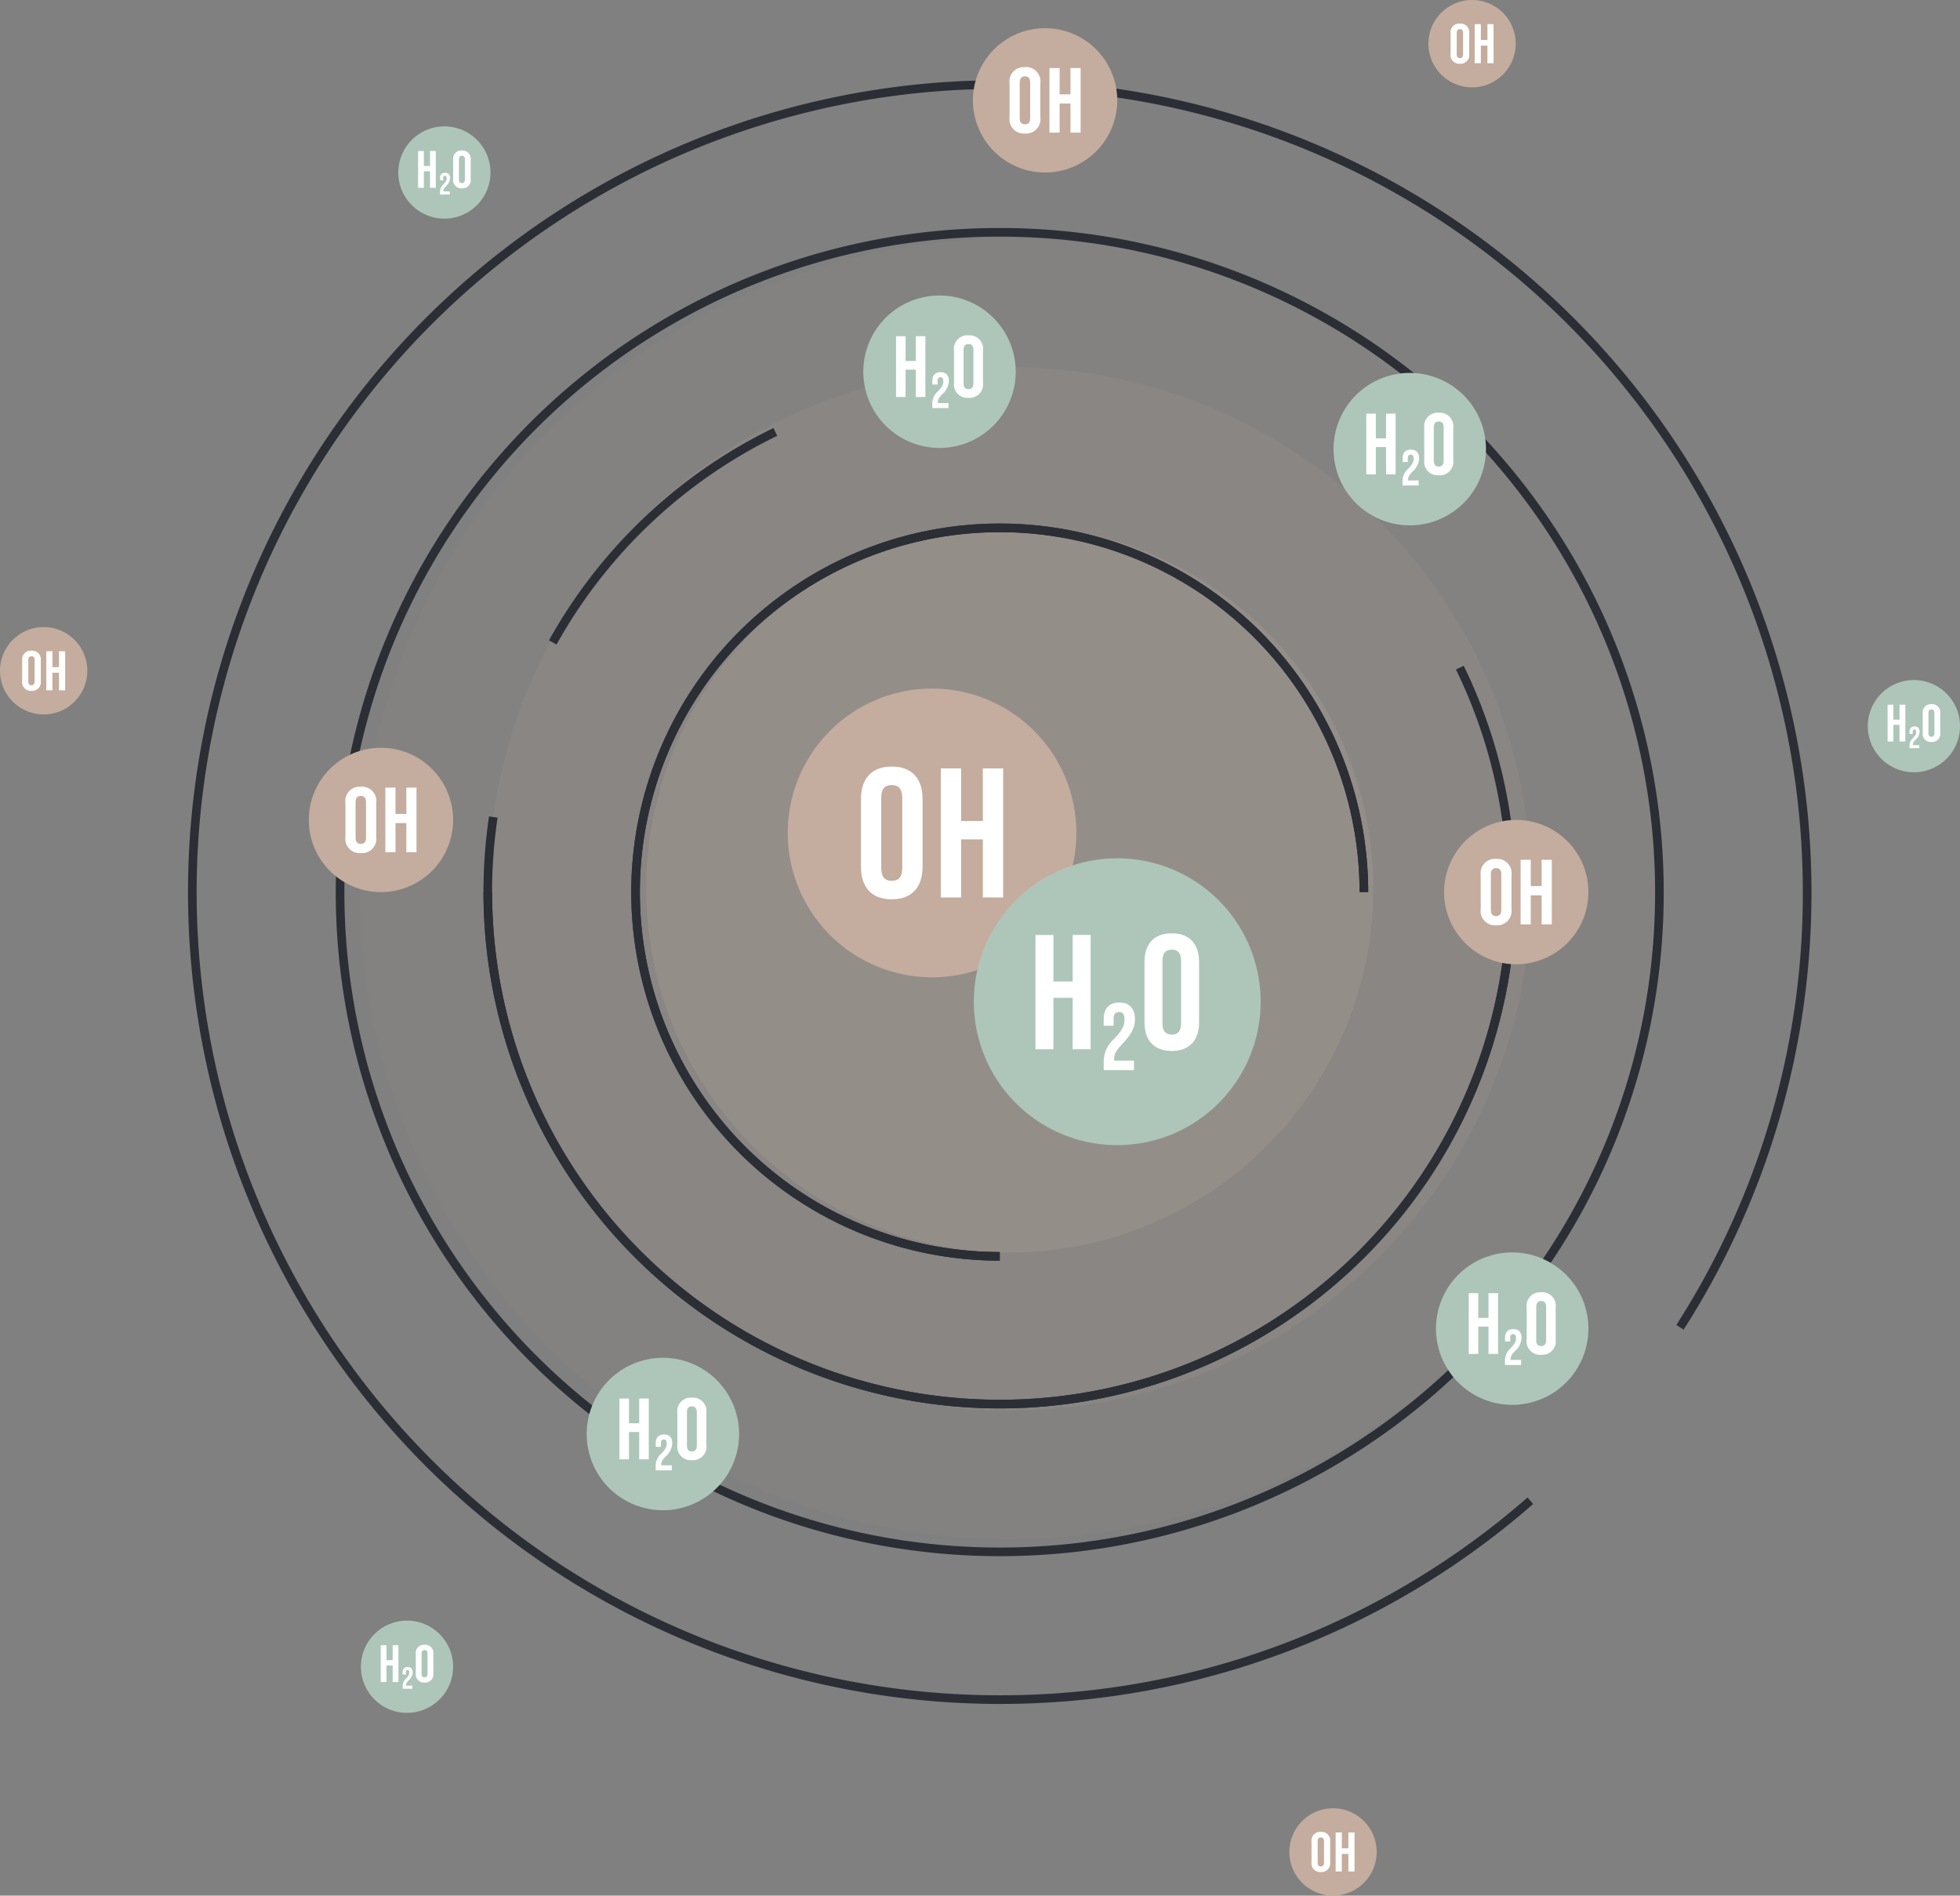 <svg xmlns="http://www.w3.org/2000/svg" xmlns:xlink="http://www.w3.org/1999/xlink" width="262.589" height="253.925" viewBox="0 0 262.589 253.925">
  <rect x="0" y="0" width="262.589" height="253.925" fill="#808080" stroke="none"/>
  <defs>
    <clipPath id="clip-path">
      <rect id="Rectangle_2302" data-name="Rectangle 2302" width="119.141" height="107.06" fill="none"/>
    </clipPath>
    <clipPath id="clip-path-2">
      <rect id="Rectangle_2300" data-name="Rectangle 2300" width="195.96" height="183.879" fill="none"/>
    </clipPath>
    <clipPath id="clip-path-3">
      <rect id="Rectangle_2301" data-name="Rectangle 2301" width="161.504" height="149.423" fill="none"/>
    </clipPath>
  </defs>
  <g id="Group_14288" data-name="Group 14288" transform="translate(-231.116 -1136.168)">
    <g id="Group_14287" data-name="Group 14287" transform="translate(306.822 1198.083)" opacity="0.2">
      <g id="Group_14286" data-name="Group 14286">
        <g id="Group_14285" data-name="Group 14285" clip-path="url(#clip-path)">
          <g id="Group_14284" data-name="Group 14284" transform="translate(10.873 8.458)">
            <path id="Path_18780" data-name="Path 18780" d="M8.391,16.782a48.7,48.7,0,0,0,48.7-48.7,48.7,48.7,0,0,0-48.7-48.7,48.7,48.7,0,0,0-48.7,48.7,48.7,48.7,0,0,0,48.7,48.7" transform="translate(40.306 80.611)" fill="#c4ad9e"/>
          </g>
        </g>
      </g>
    </g>
    <g id="Group_14240" data-name="Group 14240" transform="translate(268.413 1159.675)" opacity="0.05">
      <g id="Group_14239" data-name="Group 14239">
        <g id="Group_14238" data-name="Group 14238" clip-path="url(#clip-path-2)">
          <g id="Group_14237" data-name="Group 14237" transform="translate(10.874 8.458)">
            <path id="Path_18739" data-name="Path 18739" d="M15.01,30.02a87.106,87.106,0,0,0,87.106-87.108,87.105,87.105,0,0,0-87.106-87.1A87.105,87.105,0,0,0-72.1-57.089,87.106,87.106,0,0,0,15.01,30.02" transform="translate(72.096 144.193)" fill="#c4ad9e"/>
          </g>
        </g>
      </g>
    </g>
    <g id="Group_14244" data-name="Group 14244" transform="translate(285.641 1176.902)" opacity="0.1">
      <g id="Group_14243" data-name="Group 14243">
        <g id="Group_14242" data-name="Group 14242" clip-path="url(#clip-path-3)">
          <g id="Group_14241" data-name="Group 14241" transform="translate(10.874 8.457)">
            <path id="Path_18740" data-name="Path 18740" d="M12.041,24.082A69.878,69.878,0,0,0,81.919-45.8a69.879,69.879,0,0,0-69.878-69.879A69.879,69.879,0,0,0-57.837-45.8,69.878,69.878,0,0,0,12.041,24.082" transform="translate(57.837 115.675)" fill="#c4ad9e"/>
          </g>
        </g>
      </g>
    </g>
    <g id="Group_14245" data-name="Group 14245" transform="translate(316.265 1206.878)">
      <path id="Path_18741" data-name="Path 18741" d="M16.814,8.407A48.788,48.788,0,0,0-31.974-40.381,48.789,48.789,0,0,0-80.763,8.407,48.79,48.79,0,0,0-31.974,57.2" transform="translate(80.763 40.381)" fill="none" stroke="#2b2e34" stroke-width="1.156"/>
    </g>
    <path id="Path_18742" data-name="Path 18742" d="M0,43.755H262.589V-210.169H0Z" transform="translate(231.116 1346.338)" fill="none"/>
    <path id="Path_18743" data-name="Path 18743" d="M0,0" transform="translate(365.053 1187.084)" fill="none" stroke="#2b2e34" stroke-width="1.156"/>
    <g id="Group_14248" data-name="Group 14248" transform="translate(305.169 1194.026)">
      <path id="Path_18744" data-name="Path 18744" d="M5.139,0A68.27,68.27,0,0,0-24.682,28.2" transform="translate(24.682)" fill="none" stroke="#2b2e34" stroke-width="1.156"/>
    </g>
    <g id="Group_14249" data-name="Group 14249" transform="translate(276.676 1167.289)">
      <path id="Path_18745" data-name="Path 18745" d="M15.229,30.458a88.282,88.282,0,0,0,72.9-38.4A87.965,87.965,0,0,0,103.607-57.92,88.378,88.378,0,0,0,15.229-146.3,88.378,88.378,0,0,0-73.149-57.92,88.378,88.378,0,0,0,15.229,30.458Z" transform="translate(73.149 146.298)" fill="none" stroke="#2b2e34" stroke-width="1.156"/>
    </g>
    <g id="Group_14250" data-name="Group 14250" transform="translate(256.882 1147.494)">
      <path id="Path_18746" data-name="Path 18746" d="M34.344,28.686a107.666,107.666,0,0,0,17.039-58.3A108.172,108.172,0,0,0-56.79-137.786,108.172,108.172,0,0,0-164.962-29.614,108.172,108.172,0,0,0-56.79,78.557,107.759,107.759,0,0,0,14.3,51.917" transform="translate(164.962 137.786)" fill="none" stroke="#2b2e34" stroke-width="1.156"/>
    </g>
    <g id="Group_14251" data-name="Group 14251" transform="translate(316.265 1206.878)">
      <path id="Path_18747" data-name="Path 18747" d="M16.814,8.407A48.788,48.788,0,0,0-31.974-40.381,48.789,48.789,0,0,0-80.763,8.407,48.79,48.79,0,0,0-31.974,57.2" transform="translate(80.763 40.381)" fill="none" stroke="#2b2e34" stroke-width="1.156"/>
    </g>
    <g id="Group_14252" data-name="Group 14252" transform="translate(296.47 1255.666)">
      <path id="Path_18748" data-name="Path 18748" d="M0,0A68.584,68.584,0,0,0,68.583,68.584,68.583,68.583,0,0,0,137.166,0" fill="none" stroke="#2b2e34" stroke-width="1.156"/>
    </g>
    <g id="Group_14253" data-name="Group 14253" transform="translate(296.455 1225.601)">
      <path id="Path_18749" data-name="Path 18749" d="M.129,3.448A68.586,68.586,0,1,0,129.62-16.56" transform="translate(0.621 16.56)" fill="none" stroke="#2b2e34" stroke-width="1.156"/>
    </g>
    <g id="Group_14254" data-name="Group 14254" transform="translate(336.649 1228.406)">
      <path id="Path_18750" data-name="Path 18750" d="M3.332,6.664A19.338,19.338,0,0,0,22.669-12.673,19.337,19.337,0,0,0,3.332-32.01,19.337,19.337,0,0,0-16-12.673,19.338,19.338,0,0,0,3.332,6.664" transform="translate(16.005 32.01)" fill="#c4ad9e"/>
    </g>
    <g id="Group_14255" data-name="Group 14255" transform="translate(346.465 1238.851)">
      <path id="Path_18751" data-name="Path 18751" d="M.711,3.064c2.668,0,4.125-1.58,4.125-4.347v-9.088c0-2.766-1.457-4.347-4.125-4.347s-4.125,1.582-4.125,4.347v9.088c0,2.767,1.457,4.347,4.125,4.347m0-2.47C-.153.595-.7.126-.7-1.11v-9.434c0-1.235.544-1.7,1.408-1.7s1.408.469,1.408,1.7V-1.11c0,1.236-.544,1.7-1.408,1.7M7.28,2.818H10v-7.78h2.914v7.78h2.716V-14.47H12.911v7.039H10V-14.47H7.28Z" transform="translate(3.414 14.718)" fill="#fff"/>
    </g>
    <g id="Group_14256" data-name="Group 14256" transform="translate(361.587 1251.141)">
      <path id="Path_18752" data-name="Path 18752" d="M3.31,6.621A19.21,19.21,0,0,0,22.522-12.59,19.211,19.211,0,0,0,3.31-31.8,19.211,19.211,0,0,0-15.9-12.59,19.21,19.21,0,0,0,3.31,6.621" transform="translate(15.901 31.801)" fill="#aec6b9"/>
    </g>
    <g id="Group_14257" data-name="Group 14257" transform="translate(369.84 1261.189)">
      <path id="Path_18753" data-name="Path 18753" d="M0,2.676H2.407V-4.215H4.987V2.676H7.394V-12.637H4.987V-6.4H2.407v-6.235H0ZM9.145,5.471H13.2V4.2H10.534V4.006c0-.625.216-1.1,1.06-1.99,1.3-1.377,1.733-2.3,1.733-3.355,0-1.428-.713-2.244-2.09-2.244S9.145-2.768,9.145-1.34v.867H10.47v-.957c0-.638.28-.881.727-.881s.729.217.729,1.021c0,.829-.307,1.429-1.38,2.564A4.124,4.124,0,0,0,9.145,4.5ZM18.264,2.9c2.362,0,3.654-1.4,3.654-3.851v-8.05c0-2.45-1.292-3.851-3.654-3.851s-3.654,1.4-3.654,3.851v8.05c0,2.45,1.29,3.851,3.654,3.851m0-2.188C17.5.707,17.017.292,17.017-.8V-9.159c0-1.093.481-1.509,1.247-1.509s1.247.416,1.247,1.509V-.8c0,1.093-.481,1.509-1.247,1.509" transform="translate(0 12.856)" fill="#fff"/>
    </g>
    <g id="Group_14258" data-name="Group 14258" transform="translate(409.778 1186.122)">
      <path id="Path_18754" data-name="Path 18754" d="M1.759,3.518A10.209,10.209,0,0,0,11.968-6.691,10.209,10.209,0,0,0,1.759-16.9,10.209,10.209,0,0,0-8.45-6.691,10.209,10.209,0,0,0,1.759,3.518" transform="translate(8.45 16.9)" fill="#aec6b9"/>
    </g>
    <g id="Group_14259" data-name="Group 14259" transform="translate(414.163 1191.461)">
      <path id="Path_18755" data-name="Path 18755" d="M0,1.422H1.279V-2.24H2.651V1.422H3.93V-6.716H2.651V-3.4H1.279V-6.716H0ZM4.861,2.907H7.015V2.231H5.6v-.1c0-.332.116-.584.564-1.058A2.538,2.538,0,0,0,7.082-.713C7.082-1.471,6.7-1.9,5.971-1.9s-1.11.433-1.11,1.191v.462h.7V-.76c0-.338.15-.468.387-.468s.388.115.388.542S6.175.074,5.6.678a2.19,2.19,0,0,0-.744,1.714ZM9.707,1.538A1.806,1.806,0,0,0,11.648-.507V-4.787A1.806,1.806,0,0,0,9.707-6.832,1.805,1.805,0,0,0,7.765-4.787V-.507A1.805,1.805,0,0,0,9.707,1.538m0-1.162c-.407,0-.663-.221-.663-.8V-4.867c0-.581.256-.8.663-.8s.662.221.662.8V-.426c0,.581-.255.8-.662.8" transform="translate(0 6.832)" fill="#fff"/>
    </g>
    <g id="Group_14260" data-name="Group 14260" transform="translate(309.718 1318.052)">
      <path id="Path_18756" data-name="Path 18756" d="M1.759,3.518A10.209,10.209,0,0,0,11.968-6.691,10.209,10.209,0,0,0,1.759-16.9,10.209,10.209,0,0,0-8.45-6.691,10.209,10.209,0,0,0,1.759,3.518" transform="translate(8.45 16.9)" fill="#aec6b9"/>
    </g>
    <g id="Group_14261" data-name="Group 14261" transform="translate(314.103 1323.391)">
      <path id="Path_18757" data-name="Path 18757" d="M0,1.422H1.279V-2.24H2.651V1.422H3.93V-6.716H2.651V-3.4H1.279V-6.716H0ZM4.861,2.907H7.015V2.231H5.6v-.1c0-.332.116-.584.564-1.058A2.538,2.538,0,0,0,7.082-.713C7.082-1.471,6.7-1.9,5.971-1.9s-1.11.433-1.11,1.191v.462h.7V-.76c0-.338.15-.468.387-.468s.388.115.388.542S6.175.074,5.6.678a2.19,2.19,0,0,0-.744,1.714ZM9.707,1.538A1.806,1.806,0,0,0,11.648-.507V-4.787A1.806,1.806,0,0,0,9.707-6.832,1.805,1.805,0,0,0,7.765-4.787V-.507A1.805,1.805,0,0,0,9.707,1.538m0-1.162c-.407,0-.663-.221-.663-.8V-4.867c0-.581.256-.8.663-.8s.662.221.662.8V-.426c0,.581-.256.8-.662.8" transform="translate(0 6.832)" fill="#fff"/>
    </g>
    <g id="Group_14262" data-name="Group 14262" transform="translate(346.777 1175.752)">
      <path id="Path_18758" data-name="Path 18758" d="M1.759,3.518A10.209,10.209,0,0,0,11.968-6.691,10.209,10.209,0,0,0,1.759-16.9,10.209,10.209,0,0,0-8.45-6.691,10.209,10.209,0,0,0,1.759,3.518" transform="translate(8.45 16.9)" fill="#aec6b9"/>
    </g>
    <g id="Group_14263" data-name="Group 14263" transform="translate(351.162 1181.091)">
      <path id="Path_18759" data-name="Path 18759" d="M0,1.422H1.279V-2.24H2.651V1.422H3.93V-6.716H2.651V-3.4H1.279V-6.716H0ZM4.861,2.907H7.015V2.231H5.6v-.1c0-.332.116-.584.564-1.058A2.538,2.538,0,0,0,7.082-.713C7.082-1.471,6.7-1.9,5.971-1.9s-1.11.433-1.11,1.191v.462h.7V-.76c0-.338.15-.468.387-.468s.388.115.388.542S6.175.074,5.6.678a2.19,2.19,0,0,0-.744,1.714ZM9.707,1.538A1.806,1.806,0,0,0,11.648-.507V-4.787A1.806,1.806,0,0,0,9.707-6.832,1.805,1.805,0,0,0,7.765-4.787V-.507A1.805,1.805,0,0,0,9.707,1.538m0-1.162c-.407,0-.663-.221-.663-.8V-4.867c0-.581.256-.8.663-.8s.662.221.662.8V-.426c0,.581-.256.8-.662.8" transform="translate(0 6.832)" fill="#fff"/>
    </g>
    <g id="Group_14264" data-name="Group 14264" transform="translate(423.502 1303.935)">
      <path id="Path_18760" data-name="Path 18760" d="M1.759,3.518A10.209,10.209,0,0,0,11.968-6.691,10.209,10.209,0,0,0,1.759-16.9,10.209,10.209,0,0,0-8.45-6.691,10.209,10.209,0,0,0,1.759,3.518" transform="translate(8.45 16.9)" fill="#aec6b9"/>
    </g>
    <g id="Group_14265" data-name="Group 14265" transform="translate(427.887 1309.274)">
      <path id="Path_18761" data-name="Path 18761" d="M0,1.422H1.279V-2.24H2.651V1.422H3.93V-6.716H2.651V-3.4H1.279V-6.716H0ZM4.861,2.907H7.015V2.231H5.6v-.1c0-.332.116-.584.564-1.058A2.538,2.538,0,0,0,7.082-.713C7.082-1.471,6.7-1.9,5.971-1.9s-1.11.433-1.11,1.191v.462h.7V-.76c0-.338.15-.468.387-.468s.388.115.388.542S6.175.074,5.6.678a2.19,2.19,0,0,0-.744,1.714ZM9.707,1.538A1.806,1.806,0,0,0,11.648-.507V-4.787A1.806,1.806,0,0,0,9.707-6.832,1.805,1.805,0,0,0,7.765-4.787V-.507A1.805,1.805,0,0,0,9.707,1.538m0-1.162c-.407,0-.663-.221-.663-.8V-4.867c0-.581.256-.8.663-.8s.662.221.662.8V-.426c0,.581-.255.8-.662.8" transform="translate(0 6.832)" fill="#fff"/>
    </g>
    <g id="Group_14266" data-name="Group 14266" transform="translate(424.584 1245.998)">
      <path id="Path_18762" data-name="Path 18762" d="M1.666,3.332a9.668,9.668,0,0,0,9.668-9.668A9.668,9.668,0,0,0,1.666-16,9.668,9.668,0,0,0-8-6.336,9.668,9.668,0,0,0,1.666,3.332" transform="translate(8.002 16.005)" fill="#c4ad9e"/>
    </g>
    <g id="Group_14267" data-name="Group 14267" transform="translate(429.491 1251.221)">
      <path id="Path_18763" data-name="Path 18763" d="M.355,1.532A1.918,1.918,0,0,0,2.418-.641V-5.185A1.918,1.918,0,0,0,.355-7.359,1.918,1.918,0,0,0-1.707-5.185V-.641A1.918,1.918,0,0,0,.355,1.532M.355.3c-.433,0-.7-.234-.7-.852V-5.272c0-.617.272-.852.7-.852s.7.234.7.852V-.554C1.06.063.788.3.355.3M3.64,1.409H5v-3.89H6.456v3.89H7.814V-7.236H6.456v3.519H5V-7.236H3.64Z" transform="translate(1.707 7.359)" fill="#fff"/>
    </g>
    <g id="Group_14268" data-name="Group 14268" transform="translate(361.462 1139.941)">
      <path id="Path_18764" data-name="Path 18764" d="M1.666,3.332a9.668,9.668,0,0,0,9.668-9.668A9.668,9.668,0,0,0,1.666-16,9.668,9.668,0,0,0-8-6.336,9.668,9.668,0,0,0,1.666,3.332" transform="translate(8.002 16.005)" fill="#c4ad9e"/>
    </g>
    <g id="Group_14269" data-name="Group 14269" transform="translate(366.37 1145.162)">
      <path id="Path_18765" data-name="Path 18765" d="M.355,1.532A1.918,1.918,0,0,0,2.418-.641V-5.185A1.918,1.918,0,0,0,.355-7.359,1.918,1.918,0,0,0-1.707-5.185V-.641A1.918,1.918,0,0,0,.355,1.532M.355.3c-.433,0-.7-.234-.7-.852V-5.272c0-.617.272-.852.7-.852s.7.234.7.852V-.554C1.06.063.788.3.355.3M3.64,1.409H5v-3.89H6.456v3.89H7.814V-7.236H6.456v3.519H5V-7.236H3.64Z" transform="translate(1.707 7.359)" fill="#fff"/>
    </g>
    <g id="Group_14270" data-name="Group 14270" transform="translate(272.486 1236.33)">
      <path id="Path_18766" data-name="Path 18766" d="M1.666,3.332a9.668,9.668,0,0,0,9.668-9.668A9.668,9.668,0,0,0,1.666-16,9.668,9.668,0,0,0-8-6.336,9.668,9.668,0,0,0,1.666,3.332" transform="translate(8.002 16.005)" fill="#c4ad9e"/>
    </g>
    <g id="Group_14271" data-name="Group 14271" transform="translate(277.394 1241.552)">
      <path id="Path_18767" data-name="Path 18767" d="M.355,1.532A1.918,1.918,0,0,0,2.418-.641V-5.185A1.918,1.918,0,0,0,.355-7.359,1.918,1.918,0,0,0-1.707-5.185V-.641A1.918,1.918,0,0,0,.355,1.532M.355.3c-.433,0-.7-.234-.7-.852V-5.272c0-.617.272-.852.7-.852s.7.234.7.852V-.554C1.06.063.788.3.355.3M3.64,1.409H5v-3.89H6.456v3.89H7.814V-7.236H6.456v3.519H5V-7.236H3.64Z" transform="translate(1.707 7.359)" fill="#fff"/>
    </g>
    <g id="Group_14272" data-name="Group 14272" transform="translate(422.487 1136.168)">
      <path id="Path_18768" data-name="Path 18768" d="M1.008,2.016a5.849,5.849,0,0,0,5.849-5.85A5.849,5.849,0,0,0,1.008-9.683,5.849,5.849,0,0,0-4.841-3.834a5.849,5.849,0,0,0,5.849,5.85" transform="translate(4.841 9.683)" fill="#c4ad9e"/>
    </g>
    <g id="Group_14273" data-name="Group 14273" transform="translate(425.455 1139.328)">
      <path id="Path_18769" data-name="Path 18769" d="M.215.927A1.161,1.161,0,0,0,1.463-.388v-2.75A1.161,1.161,0,0,0,.215-4.452,1.161,1.161,0,0,0-1.033-3.137v2.75A1.161,1.161,0,0,0,.215.927m0-.747C-.046.18-.21.038-.21-.336V-3.189c0-.373.164-.516.425-.516s.425.143.425.516V-.336C.64.038.476.18.215.18M2.2.852h.822V-1.5h.882V.852h.822V-4.377H3.906v2.129H3.024V-4.377H2.2Z" transform="translate(1.033 4.452)" fill="#fff"/>
    </g>
    <g id="Group_14274" data-name="Group 14274" transform="translate(403.857 1378.394)">
      <path id="Path_18770" data-name="Path 18770" d="M1.008,2.016a5.849,5.849,0,0,0,5.849-5.85A5.849,5.849,0,0,0,1.008-9.683,5.849,5.849,0,0,0-4.841-3.834a5.849,5.849,0,0,0,5.849,5.85" transform="translate(4.841 9.683)" fill="#c4ad9e"/>
    </g>
    <g id="Group_14275" data-name="Group 14275" transform="translate(406.826 1381.554)">
      <path id="Path_18771" data-name="Path 18771" d="M.215.927A1.161,1.161,0,0,0,1.463-.388v-2.75A1.161,1.161,0,0,0,.215-4.452,1.161,1.161,0,0,0-1.033-3.137v2.75A1.161,1.161,0,0,0,.215.927m0-.747C-.046.18-.21.038-.21-.336V-3.189c0-.373.164-.516.425-.516s.425.143.425.516V-.336C.64.038.476.18.215.18M2.2.852h.822V-1.5h.882V.852h.822V-4.377H3.906v2.129H3.024V-4.377H2.2Z" transform="translate(1.033 4.452)" fill="#fff"/>
    </g>
    <g id="Group_14276" data-name="Group 14276" transform="translate(231.117 1220.17)">
      <path id="Path_18772" data-name="Path 18772" d="M1.008,2.016a5.849,5.849,0,0,0,5.849-5.85A5.849,5.849,0,0,0,1.008-9.683,5.849,5.849,0,0,0-4.841-3.834a5.849,5.849,0,0,0,5.849,5.85" transform="translate(4.841 9.683)" fill="#c4ad9e"/>
    </g>
    <g id="Group_14277" data-name="Group 14277" transform="translate(234.085 1223.331)">
      <path id="Path_18773" data-name="Path 18773" d="M.215.927A1.161,1.161,0,0,0,1.463-.388v-2.75A1.161,1.161,0,0,0,.215-4.452,1.161,1.161,0,0,0-1.033-3.137v2.75A1.161,1.161,0,0,0,.215.927m0-.747C-.046.18-.21.038-.21-.336V-3.189c0-.373.164-.516.425-.516s.425.143.425.516V-.336C.64.038.476.18.215.18M2.2.852h.822V-1.5h.882V.852h.822V-4.377H3.906v2.129H3.024V-4.377H2.2Z" transform="translate(1.033 4.452)" fill="#fff"/>
    </g>
    <g id="Group_14278" data-name="Group 14278" transform="translate(481.353 1227.263)">
      <path id="Path_18774" data-name="Path 18774" d="M1.064,2.129A6.177,6.177,0,0,0,7.241-4.048a6.177,6.177,0,0,0-6.176-6.177A6.177,6.177,0,0,0-5.112-4.048,6.177,6.177,0,0,0,1.064,2.129" transform="translate(5.112 10.225)" fill="#aec6b9"/>
    </g>
    <g id="Group_14279" data-name="Group 14279" transform="translate(484.005 1230.494)">
      <path id="Path_18775" data-name="Path 18775" d="M0,.86H.773V-1.355H1.6V.86h.774V-4.063H1.6v2H.773v-2H0Zm2.941.9h1.3V1.35H3.387V1.288c0-.2.07-.353.341-.64A1.536,1.536,0,0,0,4.285-.431c0-.459-.23-.721-.673-.721s-.672.262-.672.721v.279h.425V-.46c0-.2.091-.283.234-.283s.234.07.234.329-.1.459-.443.824a1.326,1.326,0,0,0-.451,1.038ZM5.872.931A1.093,1.093,0,0,0,7.047-.307V-2.9A1.093,1.093,0,0,0,5.872-4.133,1.092,1.092,0,0,0,4.7-2.9V-.307A1.092,1.092,0,0,0,5.872.931m0-.7c-.245,0-.4-.134-.4-.486V-2.945c0-.352.155-.484.4-.484s.4.133.4.484V-.258c0,.352-.155.486-.4.486" transform="translate(0 4.133)" fill="#fff"/>
    </g>
    <g id="Group_14280" data-name="Group 14280" transform="translate(279.47 1353.255)">
      <path id="Path_18776" data-name="Path 18776" d="M1.064,2.129A6.177,6.177,0,0,0,7.241-4.048a6.177,6.177,0,0,0-6.176-6.177A6.177,6.177,0,0,0-5.112-4.048,6.177,6.177,0,0,0,1.064,2.129" transform="translate(5.112 10.225)" fill="#aec6b9"/>
    </g>
    <g id="Group_14281" data-name="Group 14281" transform="translate(282.123 1356.487)">
      <path id="Path_18777" data-name="Path 18777" d="M0,.86H.773V-1.355H1.6V.86h.774V-4.063H1.6v2H.773v-2H0Zm2.941.9h1.3V1.35H3.387V1.288c0-.2.07-.353.341-.64A1.536,1.536,0,0,0,4.285-.431c0-.459-.23-.721-.673-.721s-.672.262-.672.721v.279h.425V-.46c0-.2.091-.283.234-.283s.234.07.234.329-.1.459-.443.824a1.326,1.326,0,0,0-.451,1.038ZM5.872.931A1.093,1.093,0,0,0,7.047-.307V-2.9A1.093,1.093,0,0,0,5.872-4.133,1.092,1.092,0,0,0,4.7-2.9V-.307A1.092,1.092,0,0,0,5.872.931m0-.7c-.245,0-.4-.134-.4-.486V-2.945c0-.352.155-.484.4-.484s.4.133.4.484V-.258c0,.352-.155.486-.4.486" transform="translate(0 4.133)" fill="#fff"/>
    </g>
    <g id="Group_14282" data-name="Group 14282" transform="translate(284.476 1153.1)">
      <path id="Path_18778" data-name="Path 18778" d="M1.064,2.129A6.177,6.177,0,0,0,7.241-4.048a6.177,6.177,0,0,0-6.176-6.177A6.177,6.177,0,0,0-5.112-4.048,6.177,6.177,0,0,0,1.064,2.129" transform="translate(5.112 10.225)" fill="#aec6b9"/>
    </g>
    <g id="Group_14283" data-name="Group 14283" transform="translate(287.129 1156.331)">
      <path id="Path_18779" data-name="Path 18779" d="M0,.86H.773V-1.355H1.6V.86h.774V-4.063H1.6v2H.773v-2H0Zm2.941.9h1.3V1.35H3.387V1.288c0-.2.07-.353.341-.64A1.536,1.536,0,0,0,4.285-.431c0-.459-.23-.721-.673-.721s-.672.262-.672.721v.279h.425V-.46c0-.2.091-.283.234-.283s.234.07.234.329-.1.459-.443.824a1.326,1.326,0,0,0-.451,1.038ZM5.872.931A1.093,1.093,0,0,0,7.047-.307V-2.9A1.093,1.093,0,0,0,5.872-4.133,1.092,1.092,0,0,0,4.7-2.9V-.307A1.092,1.092,0,0,0,5.872.931m0-.7c-.245,0-.4-.134-.4-.486V-2.945c0-.352.155-.484.4-.484s.4.133.4.484V-.258c0,.352-.155.486-.4.486" transform="translate(0 4.133)" fill="#fff"/>
    </g>
    <path id="Path_18781" data-name="Path 18781" d="M0,43.755H262.589V-210.169H0Z" transform="translate(231.116 1346.338)" fill="none"/>
  </g>
</svg>
